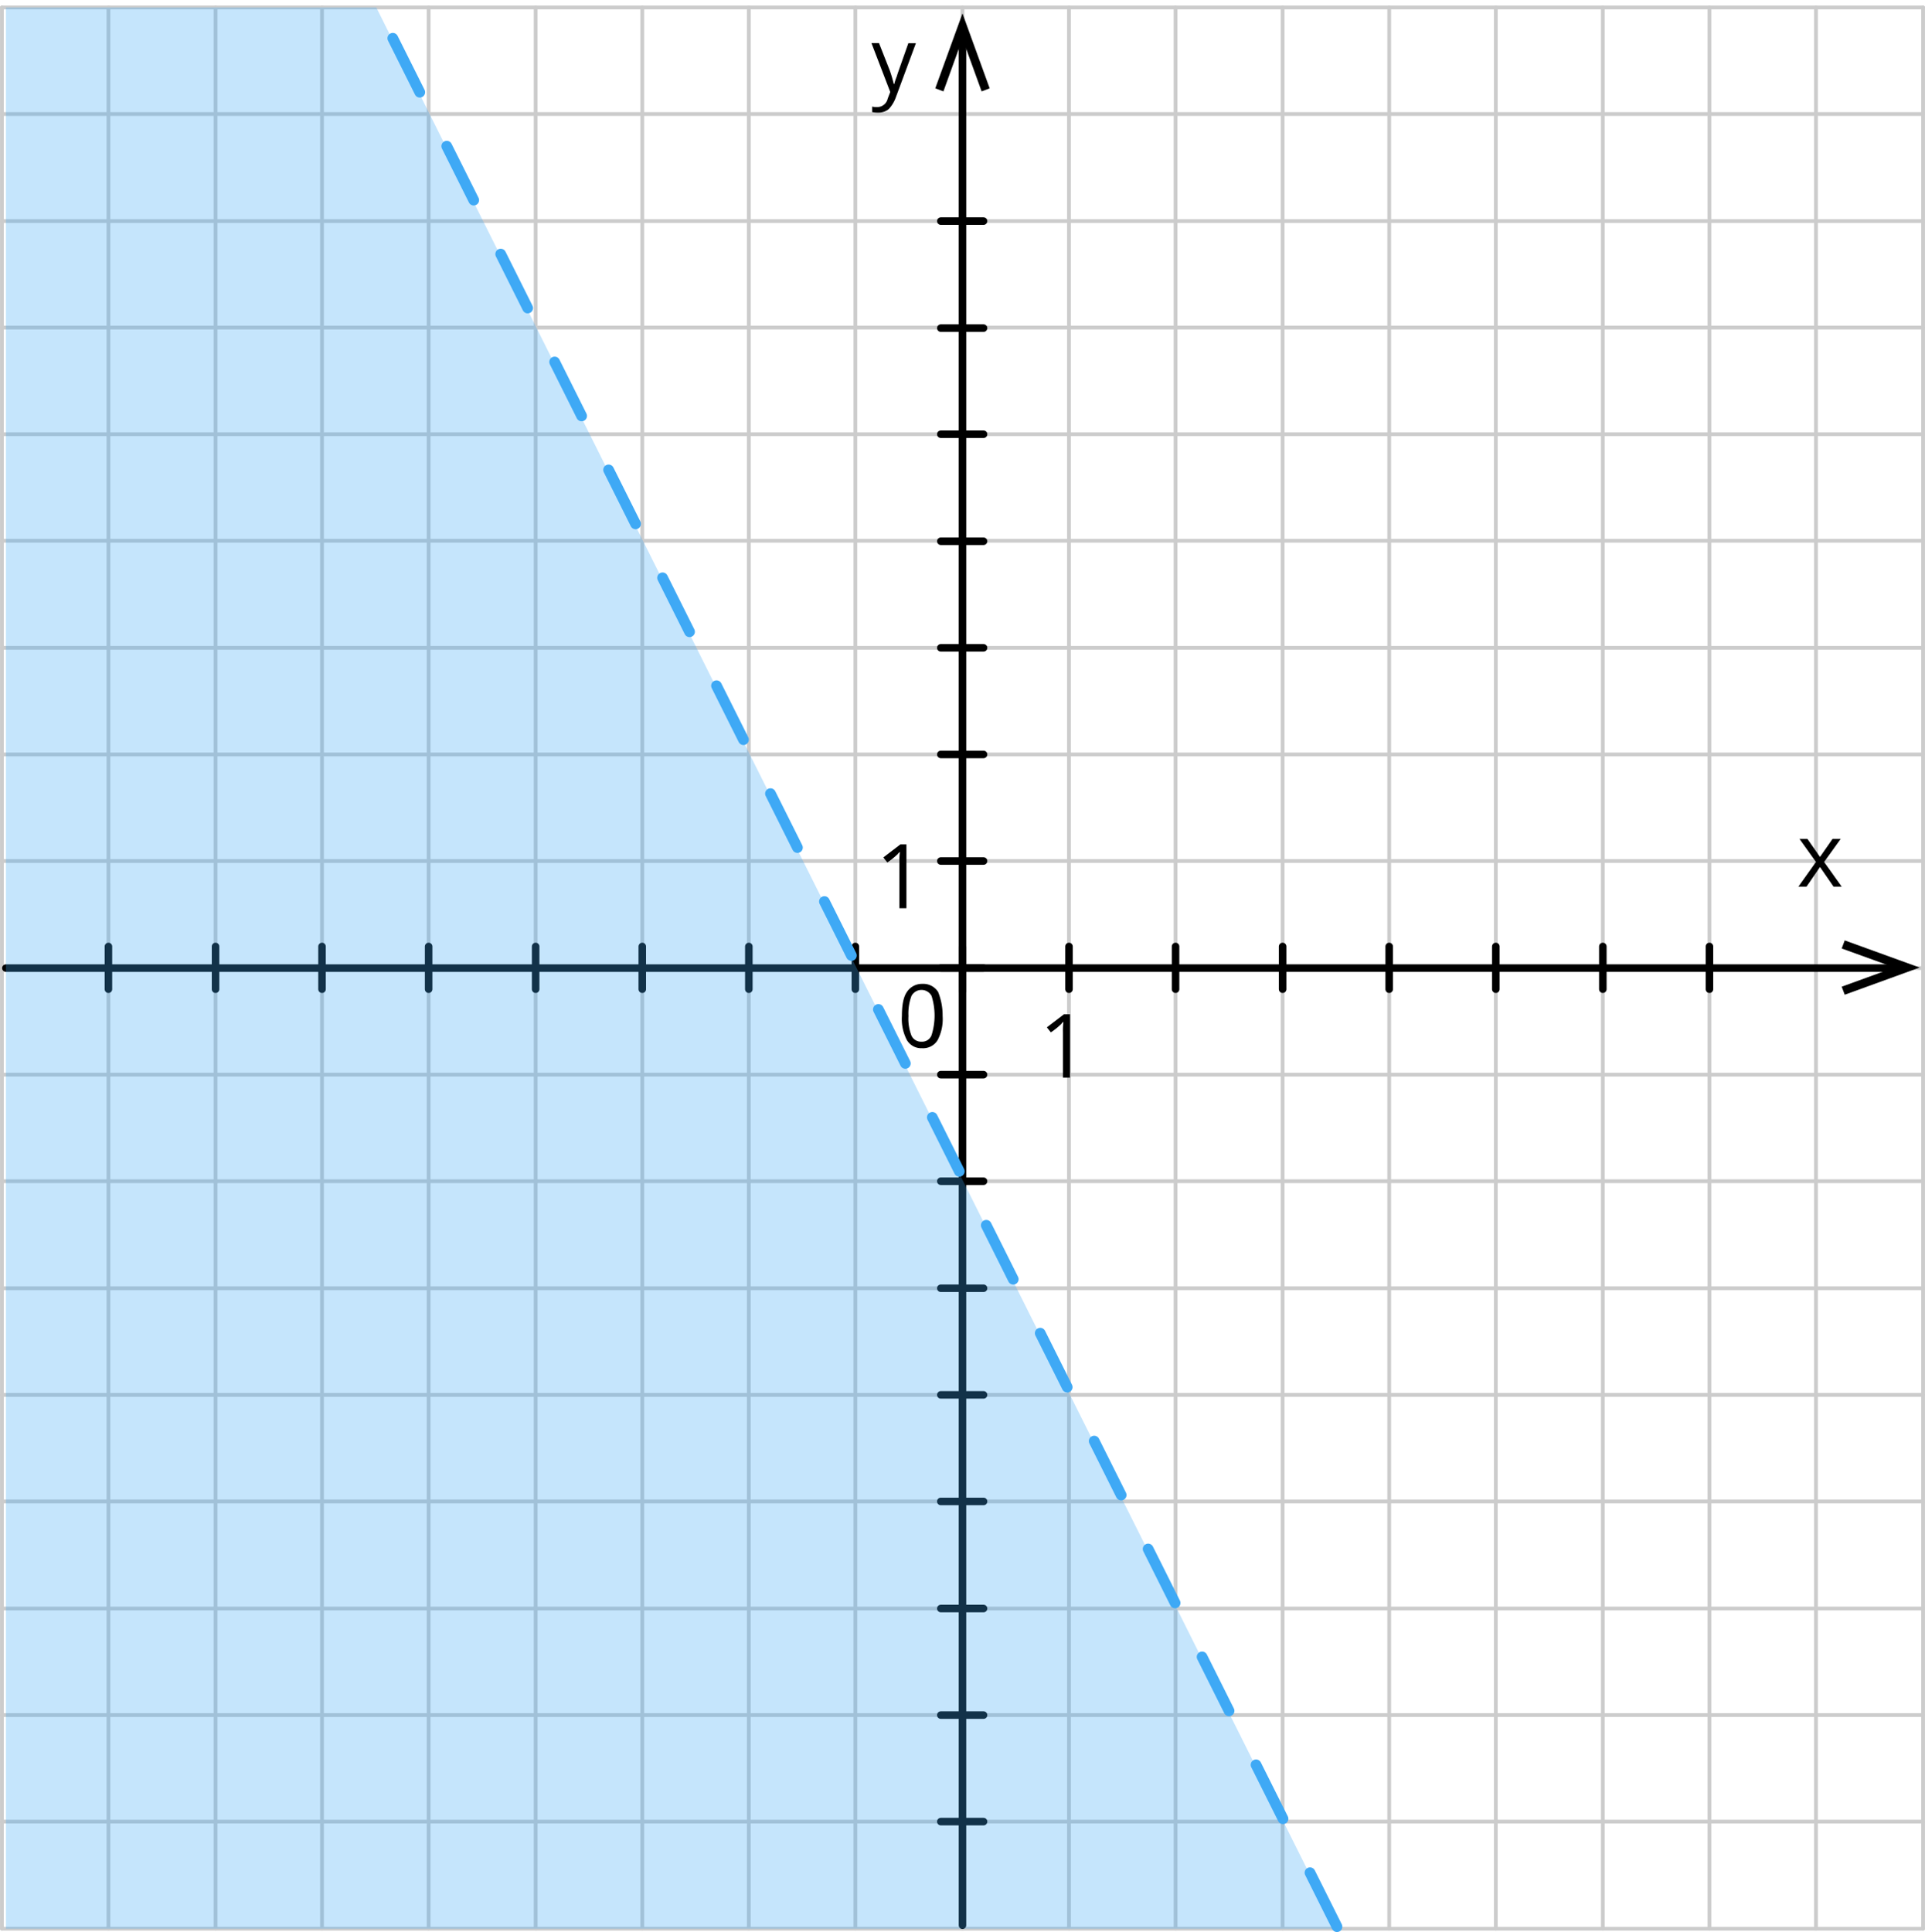 <svg xmlns="http://www.w3.org/2000/svg" width="382.95" height="384.33" viewBox="0 0 382.95 384.33">
  <defs>
    <style>
      .cls-1, .cls-2, .cls-3 {
        fill: none;
        stroke-linecap: round;
        stroke-linejoin: round;
      }

      .cls-1 {
        stroke: #ccc;
        stroke-width: 0.75px;
      }

      .cls-2 {
        stroke: #000;
        stroke-width: 1.5px;
      }

      .cls-3 {
        stroke: #3fa9f5;
        stroke-width: 2.13px;
        stroke-dasharray: 12;
      }

      .cls-4 {
        fill: #3fa9f5;
        opacity: 0.3;
        isolation: isolate;
      }
    </style>
  </defs>
  <title>-2x-2_iekrasots2_partraukta</title>
  <g id="Слой_2" data-name="Слой 2">
    <g id="Слой_1-2" data-name="Слой 1">
      <g>
        <line class="cls-1" x1="0.38" y1="1.48" x2="382.57" y2="1.48"/>
        <line class="cls-1" x1="0.38" y1="22.68" x2="382.57" y2="22.68"/>
        <line class="cls-1" x1="85.27" y1="383.68" x2="85.27" y2="1.48"/>
        <line class="cls-1" x1="106.56" y1="383.68" x2="106.56" y2="1.48"/>
        <line class="cls-1" x1="127.77" y1="383.68" x2="127.77" y2="1.48"/>
        <line class="cls-1" x1="148.97" y1="383.68" x2="148.97" y2="1.48"/>
        <line class="cls-1" x1="170.16" y1="383.68" x2="170.16" y2="1.48"/>
        <line class="cls-1" x1="191.47" y1="383.68" x2="191.47" y2="1.48"/>
        <line class="cls-1" x1="212.66" y1="383.68" x2="212.66" y2="1.48"/>
        <line class="cls-1" x1="233.86" y1="383.68" x2="233.86" y2="1.48"/>
        <line class="cls-1" x1="255.16" y1="383.68" x2="255.16" y2="1.48"/>
        <line class="cls-1" x1="276.36" y1="383.68" x2="276.36" y2="1.48"/>
        <line class="cls-1" x1="297.57" y1="383.68" x2="297.57" y2="1.48"/>
        <line class="cls-1" x1="318.86" y1="383.68" x2="318.86" y2="1.48"/>
        <line class="cls-1" x1="340.07" y1="383.68" x2="340.07" y2="1.48"/>
        <line class="cls-1" x1="361.26" y1="383.68" x2="361.26" y2="1.48"/>
        <line class="cls-1" x1="0.38" y1="383.68" x2="0.38" y2="1.48"/>
        <line class="cls-1" x1="21.57" y1="383.68" x2="21.57" y2="1.48"/>
        <line class="cls-1" x1="42.88" y1="383.68" x2="42.88" y2="1.48"/>
        <line class="cls-1" x1="64.06" y1="383.68" x2="64.06" y2="1.48"/>
        <line class="cls-1" x1="0.38" y1="43.98" x2="382.57" y2="43.98"/>
        <line class="cls-1" x1="0.38" y1="65.17" x2="382.57" y2="65.17"/>
        <line class="cls-1" x1="0.38" y1="86.38" x2="382.57" y2="86.38"/>
        <line class="cls-1" x1="0.38" y1="107.57" x2="382.57" y2="107.57"/>
        <line class="cls-1" x1="0.38" y1="128.87" x2="382.57" y2="128.87"/>
        <line class="cls-1" x1="0.38" y1="150.08" x2="382.57" y2="150.08"/>
        <line class="cls-1" x1="0.38" y1="171.28" x2="382.57" y2="171.28"/>
        <line class="cls-1" x1="0.38" y1="192.58" x2="382.57" y2="192.58"/>
        <line class="cls-1" x1="0.38" y1="213.78" x2="382.57" y2="213.78"/>
        <line class="cls-1" x1="0.38" y1="234.98" x2="382.57" y2="234.98"/>
        <line class="cls-1" x1="0.38" y1="256.27" x2="382.57" y2="256.27"/>
        <line class="cls-1" x1="0.38" y1="277.48" x2="382.57" y2="277.48"/>
        <line class="cls-1" x1="0.38" y1="298.68" x2="382.57" y2="298.68"/>
        <line class="cls-1" x1="0.38" y1="319.98" x2="382.57" y2="319.98"/>
        <line class="cls-1" x1="0.38" y1="341.18" x2="382.57" y2="341.18"/>
        <line class="cls-1" x1="0.38" y1="362.37" x2="382.57" y2="362.37"/>
        <line class="cls-1" x1="382.57" y1="383.68" x2="382.57" y2="1.48"/>
        <line class="cls-1" x1="0.38" y1="383.68" x2="382.57" y2="383.68"/>
      </g>
      <line class="cls-2" x1="191.47" y1="382.98" x2="191.47" y2="6.88"/>
      <line class="cls-2" x1="1.17" y1="192.58" x2="377.57" y2="192.58"/>
      <polygon points="366.98 197.88 366.38 196.28 376.88 192.47 366.38 188.68 366.98 187.07 381.88 192.47 366.98 197.88"/>
      <line class="cls-2" x1="187.16" y1="192.58" x2="195.66" y2="192.58"/>
      <polygon points="361.26 171.47 357.98 166.88 359.56 166.88 362.06 170.47 364.56 166.88 366.18 166.88 362.88 171.47 366.38 176.38 364.76 176.38 362.06 172.47 359.38 176.38 357.76 176.38 361.26 171.47"/>
      <line class="cls-2" x1="191.47" y1="197.08" x2="191.47" y2="188.58"/>
      <line class="cls-2" x1="318.86" y1="196.78" x2="318.86" y2="188.28"/>
      <line class="cls-2" x1="276.36" y1="196.78" x2="276.36" y2="188.28"/>
      <line class="cls-2" x1="233.86" y1="196.78" x2="233.86" y2="188.28"/>
      <path d="M212.86,214.37h-1.4v-9a13.42,13.42,0,0,1,.1-2.1c-.1.1-.3.2-.4.4a15.39,15.39,0,0,1-2.1,1.7l-.8-1,3.4-2.6h1.2Z"/>
      <path d="M173.36,8.57h1.5L177,14a27.58,27.58,0,0,1,.8,2.7h.1a12.61,12.61,0,0,1,.5-1.5c.2-.7.4-1.2,2.3-6.6h1.5l-4,10.8a6.78,6.78,0,0,1-1.4,2.3,3.16,3.16,0,0,1-1.9.7h-.1a5.7,5.7,0,0,1-1.3-.1v-1.1a3.4,3.4,0,0,0,1,.1h0a2.14,2.14,0,0,0,2.1-1.7l.5-1.3Z"/>
      <polygon points="196.88 17.57 195.28 18.18 191.47 7.67 187.68 18.18 186.06 17.57 191.47 2.67 196.88 17.57"/>
      <line class="cls-2" x1="187.16" y1="171.28" x2="195.66" y2="171.28"/>
      <line class="cls-2" x1="187.16" y1="107.67" x2="195.66" y2="107.67"/>
      <line class="cls-2" x1="187.16" y1="65.27" x2="195.66" y2="65.27"/>
      <line class="cls-2" x1="187.16" y1="150.08" x2="195.66" y2="150.08"/>
      <line class="cls-2" x1="187.16" y1="234.98" x2="195.66" y2="234.98"/>
      <line class="cls-2" x1="187.16" y1="277.48" x2="195.66" y2="277.48"/>
      <line class="cls-2" x1="187.16" y1="319.98" x2="195.66" y2="319.98"/>
      <line class="cls-2" x1="148.97" y1="196.78" x2="148.97" y2="188.28"/>
      <line class="cls-2" x1="106.56" y1="196.78" x2="106.56" y2="188.28"/>
      <line class="cls-2" x1="64.06" y1="196.78" x2="64.06" y2="188.28"/>
      <line class="cls-2" x1="21.57" y1="196.78" x2="21.57" y2="188.28"/>
      <path d="M180.32,180.67h-1.4v-9.1a13.42,13.42,0,0,1,.1-2.1c-.1.1-.3.2-.4.4a15.39,15.39,0,0,1-2.1,1.7l-.8-1,3.4-2.6h1.2Z"/>
      <line class="cls-2" x1="187.16" y1="362.37" x2="195.66" y2="362.37"/>
      <line class="cls-2" x1="187.16" y1="128.87" x2="195.66" y2="128.87"/>
      <line class="cls-2" x1="187.16" y1="86.38" x2="195.66" y2="86.38"/>
      <line class="cls-2" x1="187.16" y1="43.98" x2="195.66" y2="43.98"/>
      <line class="cls-2" x1="187.16" y1="213.78" x2="195.66" y2="213.78"/>
      <line class="cls-2" x1="187.16" y1="256.27" x2="195.66" y2="256.27"/>
      <line class="cls-2" x1="187.16" y1="298.68" x2="195.66" y2="298.68"/>
      <line class="cls-2" x1="187.16" y1="341.18" x2="195.66" y2="341.18"/>
      <line class="cls-2" x1="170.16" y1="196.78" x2="170.16" y2="188.28"/>
      <line class="cls-2" x1="127.77" y1="196.78" x2="127.77" y2="188.28"/>
      <line class="cls-2" x1="85.27" y1="196.78" x2="85.27" y2="188.28"/>
      <line class="cls-2" x1="42.88" y1="196.78" x2="42.88" y2="188.28"/>
      <line class="cls-2" x1="340.07" y1="196.78" x2="340.07" y2="188.28"/>
      <line class="cls-2" x1="297.57" y1="196.78" x2="297.57" y2="188.28"/>
      <line class="cls-2" x1="255.16" y1="196.78" x2="255.16" y2="188.28"/>
      <line class="cls-2" x1="212.66" y1="196.78" x2="212.66" y2="188.28"/>
      <path d="M187.52,202.12a9,9,0,0,1-1,4.8,3.37,3.37,0,0,1-3.1,1.6,3.31,3.31,0,0,1-3-1.6,9,9,0,0,1-1-4.8c0-2.2.3-3.8,1-4.8a3.58,3.58,0,0,1,3.1-1.6,3.47,3.47,0,0,1,3.1,1.6A12.43,12.43,0,0,1,187.52,202.12Zm-6.8,0a9.3,9.3,0,0,0,.6,3.9,2.1,2.1,0,0,0,2,1.2,2,2,0,0,0,2-1.3,13,13,0,0,0,0-7.8,2.27,2.27,0,0,0-4,0A10.17,10.17,0,0,0,180.72,202.12Z"/>
      <line class="cls-3" x1="265.97" y1="383.27" x2="74.87" y2="1.07"/>
      <polygon class="cls-4" points="265.96 383.68 1.18 383.68 1.18 1.48 74.86 1.48 265.96 383.68"/>
    </g>
  </g>
</svg>

